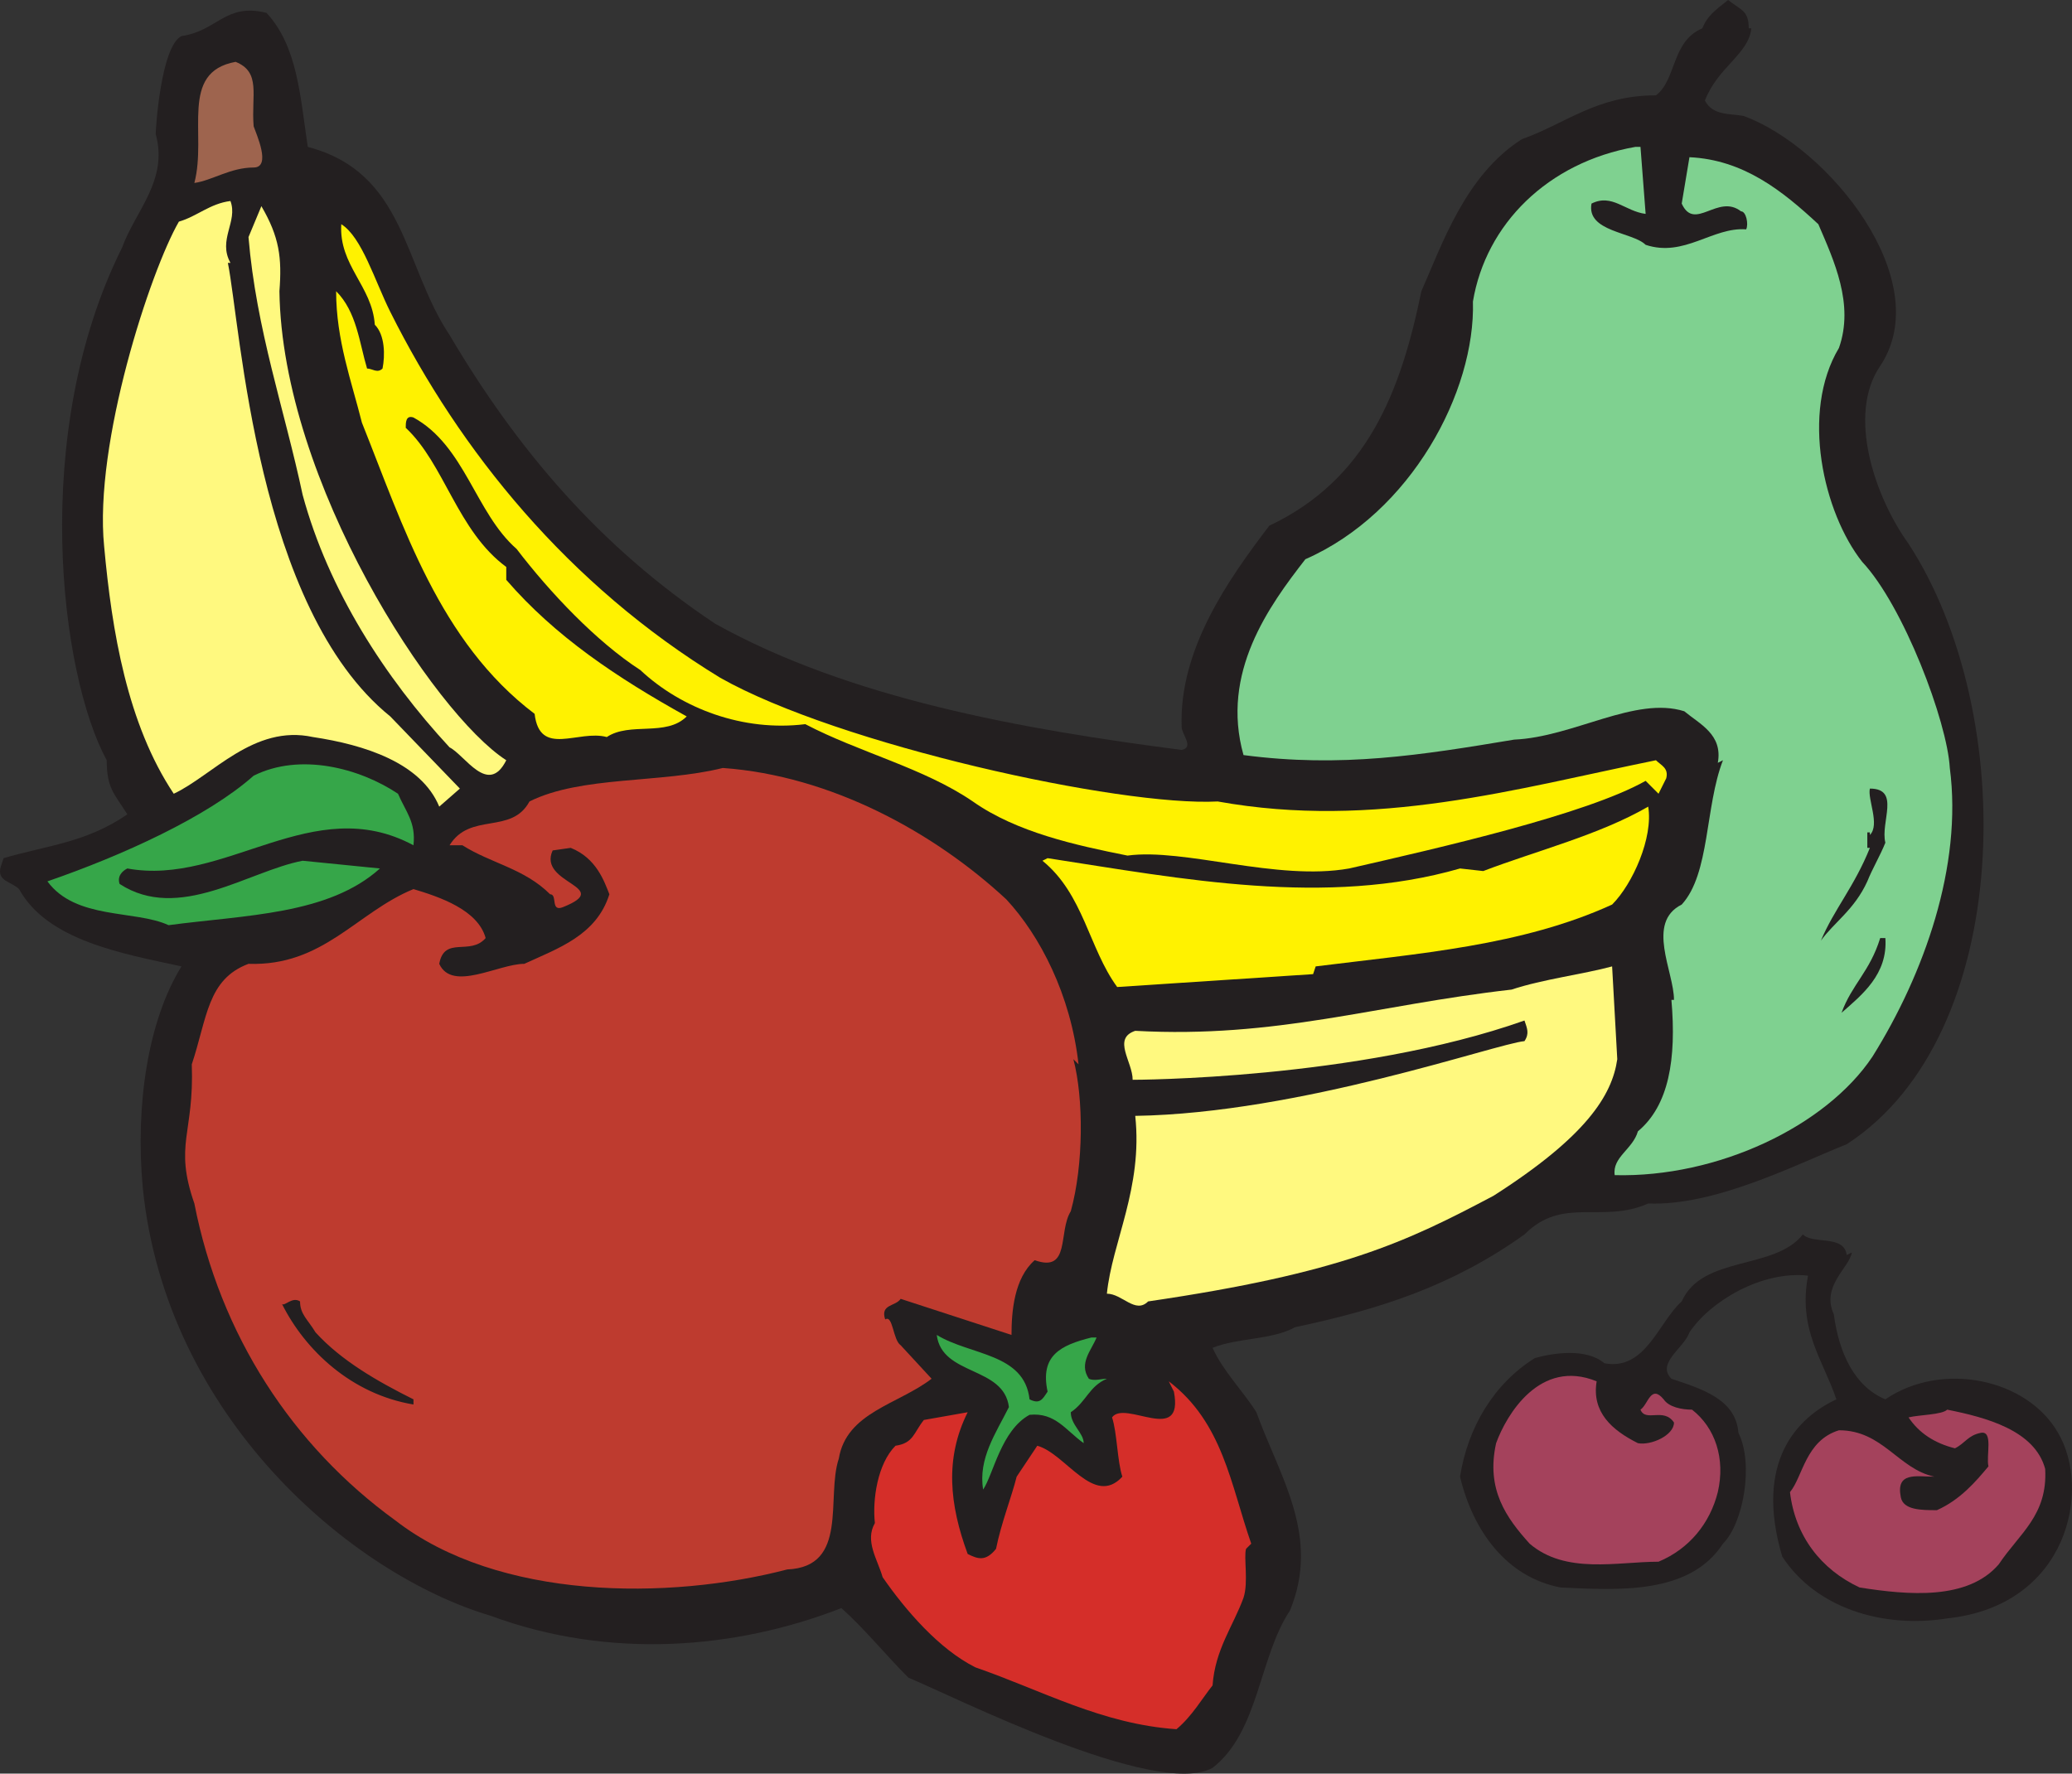 <svg xmlns="http://www.w3.org/2000/svg" width="602.853" height="516.173"><rect width="100%" height="100%" fill="#333333" stroke="none"/><path fill="#231f20" fill-rule="evenodd" d="M508.8 8.25h.75c-.75 7.5-9.75 11.25-13.5 21 2.25 4.5 7.5 3.75 11.25 4.5 24.75 9 56.25 48 39.75 72.75-9.75 14.25-1.5 38.25 8.25 51.75 32.25 49.5 30.75 143.25-18 174.75-15 6-38.25 18-57.75 17.25-13.5 6-24.75-2.25-36 9-21 15-42 21.75-66.75 27-6.75 3.75-16.5 3-24 6 3 6.75 9 12.75 12.75 18.75 6.75 18.75 18.75 36 9.75 57.75-9 13.5-9 35.25-22.5 45.75-16.5 9-75.75-21-88.5-26.25-6.75-6.75-12.75-14.25-19.5-20.25-30.75 12-67.5 15-102 2.25-40.5-12-94.5-57.75-101.25-124.5-2.25-24 1.5-48.75 11.25-64.5-17.25-3.75-39-7.5-47.25-22.5C3.3 256.5-1.2 256.5.3 252l.75-2.25c12.75-3.75 24-4.5 36-12.75-3.75-6-6-7.5-6-15.75C17.55 196.5 8.55 126 35.55 72c3.75-10.5 13.5-19.5 9.75-33 0-1.5 1.5-25.5 7.5-28.5C63.3 9 65.55.75 77.55 3.75c9 9.75 9.75 24 12 39 28.5 7.5 27.75 34.5 41.25 54.75 19.5 33 43.5 61.5 77.25 84 39 21.75 89.25 30.75 135.75 36.75 3.75-.75 0-4.5 0-6.75-.75-22.5 13.5-42.75 25.5-58.5 28.5-13.5 38.25-39 44.25-68.25 6-13.5 12.75-33.75 29.25-44.25 12.75-4.5 21.75-12.75 39-12.75 6-4.5 4.5-15.75 13.5-19.5C496.8 4.5 499.05 3 502.8 0c3.75 3 6 3 6 8.25"/><path fill="#9e644e" fill-rule="evenodd" d="M73.8 36.75c.75 2.25 5.25 12 0 12-6.75 0-12 3.75-17.25 4.5C60.3 39 52.05 21 68.55 18c7.5 3 4.5 9.75 5.25 18.75"/><path fill="#7fd190" fill-rule="evenodd" d="M478.8 62.25c-6-.75-9.75-6-15.75-3-1.5 8.25 12 8.25 15.75 12 11.25 3.75 19.5-5.25 29.25-4.5.75-1.5 0-5.25-1.5-5.25-6.75-5.25-13.5 6-17.25-2.25l2.25-13.5c15.75.75 27 9.75 37.5 19.5 4.5 10.5 10.5 23.25 6 36-11.25 18.75-4.5 48 6.75 62.25 12 12.75 24.75 46.5 25.5 60 3.75 28.5-7.5 60-22.5 84-13.5 20.25-45 35.25-75 34.5-.75-5.25 5.25-7.5 6.75-12.75 9-7.5 11.25-21 9.75-38.25h.75c0-8.25-8.25-22.5 2.25-27.75 8.25-9 6.75-28.5 12-42l-1.5.75c1.5-8.25-5.25-11.25-9.75-15-14.25-4.5-32.25 7.5-49.5 8.25-27 4.5-50.25 8.25-78.75 4.5-6.75-24 7.5-43.5 18-57 30.75-13.5 49.5-48.75 48.75-75 3.75-22.5 21.75-40.5 47.25-45h1.5l1.5 19.5"/><path fill="#fff97f" fill-rule="evenodd" d="M67.05 76.5h-.75c3.75 18.75 8.25 100.5 47.25 132l20.25 21-6 5.25c-5.25-12.75-21.75-18-36.75-20.25-17.25-3.75-29.25 11.25-40.5 16.5-13.5-20.25-18-47.25-20.25-72-3-30 13.5-80.25 21.75-94.5 5.25-1.5 9-5.25 15-6 2.25 6-3.75 11.25 0 18"/><path fill="#fff97f" fill-rule="evenodd" d="M81.3 84.75c.75 55.5 45 123 66 136.5-5.25 10.5-12-1.5-16.5-3.75-18.75-20.25-35.25-45.75-42.75-73.5-5.25-24.75-13.5-48-15.75-75l3.75-9c5.25 9 6 15 5.25 24.75"/><path fill="#fff200" fill-rule="evenodd" d="M99.3 65.25c6 3.75 9.75 16.5 14.25 25.5 20.25 40.5 51.75 79.5 96 106.5 34.5 19.5 116.25 37.5 144.75 36 45.75 8.25 87-3.75 127.5-12 1.5 1.5 3.75 2.25 3 5.25l-2.25 4.5-3.75-3.75c-17.25 9.75-60 19.5-86.25 25.5-21 3.75-48-6-64.5-3.75-15-3-32.25-6.75-45-15.75-14.25-9.75-33-14.25-48.75-22.5-18 2.25-36-4.5-48-15.75-12.75-8.25-26.25-22.5-36-35.25-12-10.5-15-30-30-38.25-2.25-.75-2.25 1.5-2.25 3 11.25 10.5 15 30 29.25 40.5v3.75c14.25 16.5 32.25 28.5 52.5 39.75-6 6-16.5 1.5-23.25 6-8.25-2.25-19.5 6-21-6.75-27.75-21-38.25-54.75-50.25-84.75-3-12-7.5-24-7.5-38.25 6 6 6.75 15 9 22.5 1.5 0 3 1.5 4.5 0 .75-3.75.75-9.75-2.25-12.75-.75-11.25-10.5-17.25-9.75-29.25"/><path fill="#36a649" fill-rule="evenodd" d="M115.8 231c2.25 5.25 5.25 8.25 4.5 15-29.25-15.75-54.75 12-83.25 6.75-1.5.75-3 2.25-2.25 4.5 17.25 11.25 37.5-3.75 53.25-6.75l22.5 2.25c-15 13.5-39 13.5-61.5 16.5-9.75-4.5-27-1.5-35.25-12.75 21.75-7.5 46.5-18.75 60-30.75 13.5-6.75 30.75-2.25 42 5.25"/><path fill="#be3b2f" fill-rule="evenodd" d="M292.8 261.75c9.75 10.5 18.75 27.75 21 48l-1.5-1.5c3 11.25 3 30.75-.75 44.25-3.75 6 0 18-10.5 14.25-6 5.25-6.75 15-6.75 21.75L262.05 378c-1.5 2.25-6 1.5-4.5 6 2.25-1.5 2.25 6 4.5 7.5l9 9.75c-9.75 7.5-24.75 9.75-27 23.25-3.75 11.25 3 31.5-15 32.25-34.5 9-84 9-114-14.25-30-21.75-51-54-58.5-92.25-6-17.25 0-20.25-.75-40.5 4.5-13.5 4.5-24.75 16.5-29.25 21.75.75 31.5-15 48-21.75 7.5 2.25 18.75 6 21 14.25-4.5 5.25-12-.75-13.5 7.5 3.75 8.25 17.25 0 24.75 0 9.75-4.5 21-8.25 24.75-20.25-1.5-3.75-3.75-10.5-11.25-13.5l-5.25.75c-4.5 9.75 18 10.5 3 16.5-3.75 1.5-1.5-3.75-3.75-3.75-7.5-7.5-17.25-9-25.5-14.25h-3.75c6-9.75 18-3 23.25-12.75 15-7.5 38.25-5.25 56.25-9.75 31.5 2.25 61.5 18.75 82.5 38.25"/><path fill="#231f20" fill-rule="evenodd" d="M548.55 245.25c-1.5 3.75-3.75 7.5-5.25 11.25-3.75 8.25-9.75 12-13.5 17.25 3.75-9 9.75-15.75 14.25-27h-.75v-4.5h.75v.75c3-3-.75-10.5 0-13.5 9 0 3 9.75 4.5 15.75"/><path fill="#fff200" fill-rule="evenodd" d="M469.05 263.25c-26.25 12-56.25 14.25-86.25 18l-.75 2.25-57 3.75c-8.25-11.25-9.75-27-21.75-36.75l1.5-.75c39 6 81 14.25 120 3l6.75.75c15.75-6 33.75-10.5 48-18.75 1.5 9-4.5 22.5-10.5 28.5"/><path fill="#231f20" fill-rule="evenodd" d="M548.55 273c.75 10.5-6.75 16.5-12.75 21.75 3-8.25 8.25-12 11.25-21.75h1.5"/><path fill="#fff97f" fill-rule="evenodd" d="M470.55 308.25c-1.5 10.5-9 22.5-36 39.75-25.5 13.5-44.25 22.5-100.5 30.75-3.75 3.75-7.5-2.25-12-2.25 1.5-15 10.5-30.75 8.25-51.75 48-.75 105-21 113.25-21.75 1.5-2.25.75-3.75 0-6-48.75 17.25-114 17.25-114 17.25 0-5.25-6-12 .75-14.25 41.25 2.25 69.75-7.5 109.5-12 9-3 21-4.5 29.25-6.75l1.5 27"/><path fill="#231f20" fill-rule="evenodd" d="m537.3 365.25 1.5-.75c-.75 4.5-9 9.75-5.25 18 1.5 11.25 6 21 15 24.75 16.5-11.25 41.25-6 50.25 9.75 9.75 16.5 3 50.25-32.25 54-18.75 3-38.25-3-48-18-8.25-27.75 4.5-40.5 15.75-45.75-3.75-11.25-11.25-20.25-8.25-36-13.5-1.5-28.5 7.5-34.5 16.5-1.5 4.5-9.75 9-5.25 13.5 9 3 18.75 6 19.5 15.75 4.5 9 1.5 26.25-4.5 32.25-9.75 15-30.75 13.5-47.25 12.75-15.75-3-25.5-16.5-29.25-32.25 2.25-14.25 9.75-27 21.75-34.5 5.25-1.5 15-3 20.25 1.5 12 2.25 15.75-12 22.5-18 6-13.5 27-9 35.25-19.5 3 3 12 0 12.75 6m-445.5 22.5c7.5 8.25 18 14.25 28.5 19.5v1.5c-18-3-31.5-15.75-38.25-29.25.75.75 3-2.25 5.25-.75 0 3.75 2.25 5.25 4.5 9"/><path fill="#36a649" fill-rule="evenodd" d="M299.55 407.25c3 1.5 3.75 0 5.25-2.25-2.25-10.5 3.75-13.5 12.75-15.75h1.5c-1.5 3.75-5.25 7.5-2.25 12 1.5.75 3.75 0 5.25 0-5.25 2.25-6 6.75-10.5 9.75 0 3.75 3.75 6 3.75 9-5.25-3.75-8.25-9-15.75-8.25-8.25 4.5-10.5 17.25-13.5 21.75-1.5-9 3.75-16.5 7.5-24-1.5-12-19.5-9-21-21 9.75 6 25.5 5.25 27 18.75"/><path fill="#a4425c" fill-rule="evenodd" d="M464.55 402c-1.5 9 4.5 14.25 12 18 3.75.75 10.5-2.25 10.5-6-3-4.5-8.25 0-9.75-3.75 2.25-1.5 3-7.5 6.75-3 1.5 2.25 5.25 3 8.25 3 6.75 5.25 9.75 14.25 7.5 24-2.25 9-8.25 16.5-17.25 20.25-12 0-27 3.75-37.5-5.25-6.75-7.5-12.75-15.75-9.75-29.25 3-8.25 12.75-24.75 29.25-18"/><path fill="#d52e29" fill-rule="evenodd" d="m364.05 449.25-1.5 1.5c-.75 2.25.75 9.75-.75 14.25-3 8.25-8.25 15-9 25.5-3 3.75-6 9-10.5 12.75-21.75-1.5-39-11.25-58.5-18-10.5-5.25-20.25-16.5-27-26.25-1.5-5.25-5.25-10.5-2.25-15.75-.75-6.75.75-17.25 6-22.5 5.25-.75 5.25-3.75 8.25-7.5l12.75-2.25c-6.75 13.5-5.25 27 0 41.25 3 1.5 5.25 2.25 8.25-1.5 1.5-7.5 4.5-15 6-21l6-9c8.25 2.25 16.5 18 24.75 9-1.5-4.5-1.5-12.75-3-17.25 3.75-5.25 21 8.25 18-7.5l-1.5-3c15.75 12 18 30 24 47.25"/><path fill="#a4425c" fill-rule="evenodd" d="M595.05 427.5c.75 13.5-7.5 18.75-13.5 27.75-9 10.5-26.25 9-40.5 6.75-11.25-5.25-18.75-15-20.25-27.75 3.75-4.5 4.5-15 14.25-18 12.75 0 17.25 11.25 27.75 13.5-5.25 0-11.25-1.5-9.75 6 .75 3.75 6 3.75 10.5 3.75 6.75-3 11.25-8.25 15-12.75-.75-3 1.5-10.5-2.25-9.75s-4.5 3-7.5 4.5c-6-1.5-10.5-4.5-13.5-9 3-.75 9.75-.75 11.25-2.25 11.25 2.25 25.5 6 28.5 17.25"/></svg>
